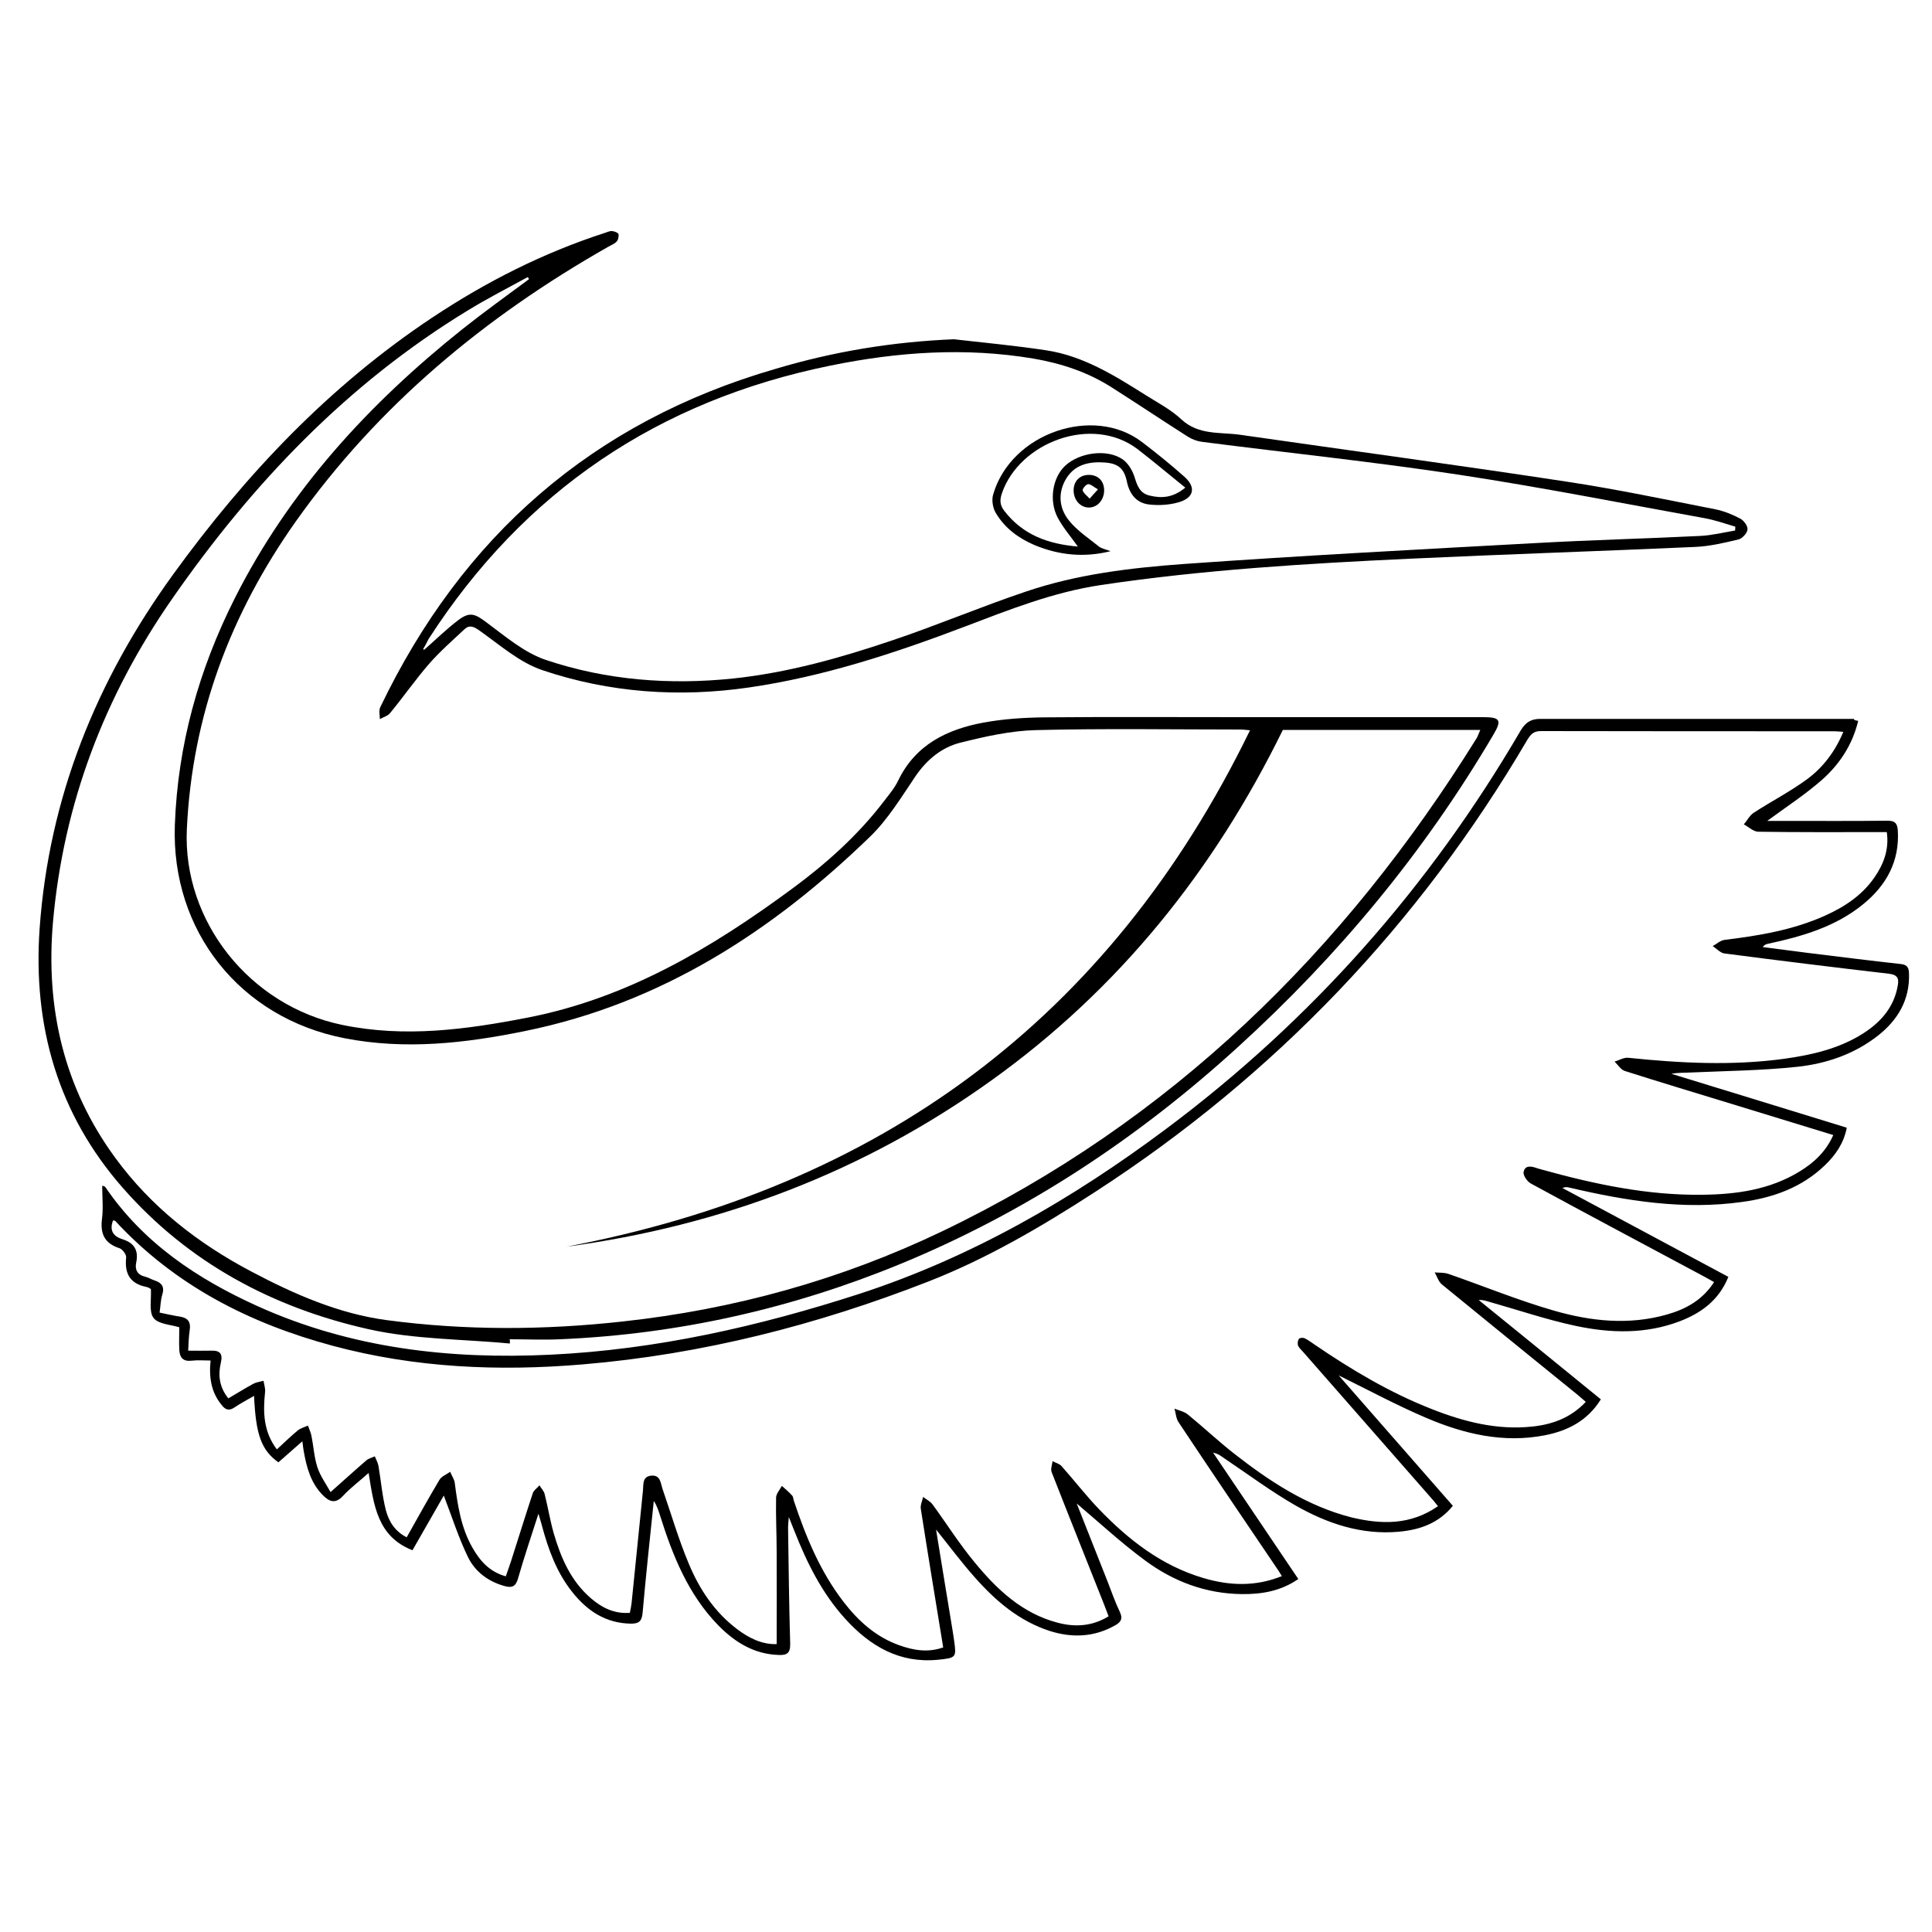 <?xml version="1.0" encoding="utf-8"?>
<!-- Generator: Adobe Illustrator 22.1.0, SVG Export Plug-In . SVG Version: 6.00 Build 0)  -->
<svg version="1.1" id="Layer_1" xmlns="http://www.w3.org/2000/svg" xmlns:xlink="http://www.w3.org/1999/xlink" x="0px" y="0px"
	 viewBox="0 0 1000 1000" style="enable-background:new 0 0 1000 1000;" xml:space="preserve">
<g>
	<path d="M961.8,373.1c-3,12.5-9.7,22.5-18.7,30.5c-8.9,7.8-18.9,14.3-28.4,21.3c2.8,0,6.1,0,9.5,0c17.6,0,35.2,0.1,52.8-0.1
		c3.8,0,5,1.3,5.3,4.9c1,16.1-5.9,28.5-17.9,38.3c-14.3,11.7-31.6,16.7-49.3,20.5c-0.9,0.2-1.8,0.4-2.7,1.7c7.7,1,15.5,2,23.2,3
		c16.1,2,32.2,4,48.4,5.8c3.5,0.4,4,2.2,4.1,5c0.4,13.5-5.7,23.8-15.9,31.9c-12.3,9.7-26.9,14.7-42.2,16.3
		c-18,1.9-36.2,2.1-54.3,2.9c-3.4,0.2-6.9,0-10.6,0.7c30.1,9.2,60.2,18.5,90.8,27.9c-1.6,8.1-5.8,14.1-11.3,19.4
		c-11.9,11.5-26.7,16.8-42.7,19c-30.4,4.3-60.1-0.5-89.6-7.4c-1.1-0.3-2.2-0.4-3.6,0.2c28.5,15.3,57.1,30.6,85.9,46
		c-4.9,12.1-14,18.7-25.2,23c-17.6,6.7-35.8,6.2-53.7,2.4c-15.1-3.2-29.7-8.2-44.6-12.4c-1.8-0.5-3.5-1.2-5.7-1
		c20.9,17,41.9,34,63.2,51.4c-6.9,11.1-17.2,16.3-29,18.6c-21.5,4.2-42-0.7-61.6-9.1c-15-6.4-29.5-14.2-45.1-21.9
		c19.9,22.7,39.3,44.9,59.1,67.5c-7.3,9-17,12.4-27.8,13.4c-19.5,1.8-37.2-4.2-53.7-13.6c-12.7-7.3-24.5-16.1-36.7-24.3
		c-1.7-1.2-3.3-2.5-5.9-3c14.6,21.6,29.2,43.3,44.1,65.4c-9.1,6.3-19,7.9-29.2,7.8c-18.6-0.2-35.4-6.5-50.1-17.4
		c-12.5-9.2-24-19.9-35.4-29.5c5,12.7,10.5,26.5,15.9,40.2c2.1,5.4,4,10.9,6.5,16.1c1.5,3.3,0.5,5-2.2,6.6
		c-10.9,6.3-22.4,6.8-34.1,3.1c-15.8-5.1-28-15.5-38.7-27.6c-6.9-7.7-13.1-16.1-20.2-24.9c2.9,18.1,5.8,35.3,8.6,52.5
		c0.2,1.5,0.5,3,0.7,4.6c1.3,9.2,1.2,9.3-8.4,10.3c-19.9,1.9-35.1-7.1-47.9-21.2c-12-13.2-19.8-28.9-26.3-45.4
		c-0.8-2-1.6-3.9-2.9-7.3c-0.2,2.6-0.4,4-0.4,5.3c0.3,20.1,0.5,40.2,1.1,60.3c0.1,4.9-1.7,6-6,5.8c-12.8-0.4-22.8-6.7-31.4-15.5
		c-15.5-16-23.5-36.1-30-56.8c-0.8-2.5-1.6-5-3.2-7.4c-2,19.3-4.1,38.7-5.8,58c-0.4,4.4-2.1,5.5-6,5.5c-13.1-0.2-22.7-6.6-30.5-16.5
		c-8.1-10.2-12.4-22.2-15.7-34.6c-0.4-1.4-0.8-2.9-1.7-5.8c-3.9,12.1-7.5,22.8-10.6,33.6c-1.2,4.2-3.2,4.9-7.1,3.8
		c-8.5-2.4-15.2-7.5-18.9-15.2c-4.9-10.2-8.3-21-12.4-31.6c-4.8,8.4-10.3,18-16.2,28.3c-18.2-7.1-20-23.3-22.7-40
		c-4.8,4.3-9.4,7.7-13.3,11.9c-3.8,4.1-6.9,3.1-10.2-0.2c-6.4-6.3-8.6-14.5-10.1-23c-0.2-1.3-0.4-2.6-0.7-5.1
		c-4.6,4-8.5,7.5-12.4,10.9c-8.8-6.3-11.7-14.2-12.6-34.4c-3.6,2.1-6.9,3.8-10,5.9c-2.9,2-4.8,1.4-6.8-1.2c-5.4-6.6-6.6-14.2-5.7-23
		c-3.4,0-6.7-0.3-9.9,0.1c-4.4,0.5-6.1-1.7-6.3-5.6c-0.2-3.8,0-7.7,0-11.7c-4.5-1.4-10.8-1.6-13.3-4.8c-2.5-3.2-1.1-9.5-1.4-15
		c-0.3-0.2-1.3-0.9-2.4-1.1c-8.4-1.7-11.3-6.9-10.4-15.2c0.2-1.5-1.9-4.3-3.4-4.8c-7.8-2.5-10.1-7.5-9.1-15.3
		c0.7-5.5,0.1-11.2,0.1-17.1c0.7,0.3,1.4,0.3,1.6,0.7c19.7,29,47.7,47.6,78.9,61.7c48.1,21.7,99.1,27.6,151.3,25.1
		c54.8-2.6,107.8-14.6,159.8-31.4c58.2-18.9,110.4-49.1,159.1-85.5c75.2-56.2,136.2-125.1,183.5-206.2c2.5-4.2,5.4-6,10-6
		c54.2,0,108.3,0,162.5,0C959.6,372.7,960.2,372.9,961.8,373.1z M744.3,779.6c-1.6-2-2.8-3.5-4.1-4.9
		c-21.8-24.9-43.6-49.7-65.4-74.6c-1-1.2-2.3-2.2-2.9-3.6c-0.4-1-0.2-2.6,0.4-3.5c0.4-0.6,2.2-0.7,3-0.3c1.7,0.8,3.3,2,4.9,3.1
		c19.2,13.1,39.1,25,60.8,33.5c16.7,6.6,33.8,11,52,9.1c10.6-1.1,20.1-4.6,27.8-12.8c-1.7-1.5-3-2.6-4.3-3.7
		c-23.4-19-46.9-38-70.2-57.1c-1.7-1.4-2.5-4.1-3.7-6.2c2.4,0.2,5,0,7.2,0.8c18.2,6.3,36.1,13.7,54.6,19c19.1,5.5,38.7,7.6,58.4,2
		c9.9-2.8,18.5-7.6,24.4-16.8c-2-1.1-3.7-2.1-5.4-3c-29.8-16-59.7-31.8-89.4-48c-1.9-1-4.1-4.2-3.8-5.9c0.7-3.8,4.1-3.1,7.1-2
		c0.9,0.3,1.9,0.5,2.8,0.8c27.1,7.5,54.5,13.3,82.8,12.9c17.5-0.2,34.7-2.6,50.1-12c7.4-4.5,13.7-10.3,17.5-18.9
		c-18.2-5.6-35.7-10.9-53.2-16.3c-18.3-5.6-36.6-11.1-54.8-16.9c-2-0.7-3.5-3.2-5.2-4.8c2.3-0.7,4.7-2.2,7-2c27,2.8,54,4.2,81,0.5
		c14.2-2,28.2-5.2,40.5-13c9.3-5.9,16.2-13.7,18.1-25c0.7-3.8-0.4-5.5-4.6-6c-28.4-3.3-56.8-6.8-85.2-10.5c-2.1-0.3-4-2.5-6-3.8
		c2-1.1,3.9-2.9,6-3.2c17.9-2.2,35.6-5.1,52.2-12.6c10-4.5,19-10.4,25.4-19.6c4.8-6.9,7.8-14.5,6.5-23.6c-2.3,0-4.2,0-6.1,0
		c-20.1,0-40.2,0.1-60.4-0.2c-2.5,0-5-2.5-7.5-3.8c1.7-2,3-4.6,5.1-6c9.2-6,19-11,27.8-17.5c8.2-6.1,14.4-14.3,18.6-24.4
		c-1.9-0.1-3.2-0.3-4.5-0.3c-50.7,0-101.4,0-152.1-0.1c-3.8,0-5.3,1.8-7,4.6c-56.1,95.6-130.6,173.6-223.6,233.9
		c-27.6,17.9-56.1,34.6-86.6,46.5c-57.4,22.4-116.8,37.6-178.6,42.8c-43.7,3.7-86.9,1.8-129.4-9.6c-43.2-11.6-81.8-31.3-112.6-64.6
		c-0.3-0.3-0.9-0.2-1.2-0.3c-2,5.3,0.2,8.3,5.1,9.8c5.9,1.9,8.2,5.7,6.9,12c-0.8,3.6,0.6,6.4,4.6,7.3c1.7,0.4,3.2,1.4,4.8,1.9
		c3.7,1.2,5.4,3.2,4.1,7.4c-0.9,2.9-0.9,6-1.4,9.3c4,0.8,7.3,1.6,10.7,2.1c4.1,0.7,5.5,2.9,4.9,6.9c-0.5,3.3-0.6,6.7-0.8,10.7
		c4.5,0,8.2,0.1,11.8,0c4.8-0.2,6.2,1.7,5.1,6.3c-1.5,6.4-0.8,12.6,3.9,18.4c4.4-2.6,8.6-5.2,13-7.6c1.5-0.8,3.4-1,5.2-1.5
		c0.3,1.9,1,3.9,0.8,5.8c-1.1,10.4-0.9,20.5,6.1,29.7c3.7-3.4,7.1-6.7,10.8-9.8c1.5-1.2,3.5-1.7,5.3-2.5c0.6,1.7,1.4,3.4,1.8,5.2
		c1.1,5.5,1.4,11.2,3.1,16.4c1.4,4.3,4.2,8.2,6.8,12.8c7-6.2,12.7-11.4,18.5-16.4c1.2-1,2.9-1.4,4.4-2.1c0.7,1.7,1.6,3.3,1.9,5
		c1.3,7.6,1.9,15.3,3.8,22.8c1.5,5.7,4.6,11,10.8,14.1c5.7-10.1,11.2-20.1,17-29.8c1.1-1.8,3.6-2.7,5.5-4.1c0.8,2,2.2,3.9,2.4,5.9
		c1.5,11.5,3.2,23,9.1,33.3c3.9,6.9,8.9,12.6,17.3,14.9c0.9-2.7,1.9-5.3,2.7-7.8c3.8-11.8,7.4-23.6,11.3-35.3c0.5-1.5,2.3-2.6,3.4-4
		c0.9,1.5,2.3,2.9,2.7,4.5c1.7,6.7,2.8,13.6,4.7,20.3c3.7,12.7,8.9,24.8,19.3,33.7c5.7,4.9,12.1,8.1,20.1,7.5c0.4-1.9,0.7-3.4,0.9-5
		c2-19.4,3.9-38.9,5.9-58.3c0.3-3.2-0.4-7.2,4.2-7.7c5-0.5,4.9,4,6,7.1c4.4,12.7,8.2,25.8,13.4,38.2c5.5,13.3,13.4,25.3,25.2,34.2
		c6,4.5,12.6,7.9,20.4,7.7c0-16.1,0.1-31.8,0-47.4c0-9.5-0.5-19-0.3-28.4c0-2,1.9-4.1,3-6.1c1.8,1.6,3.7,3.2,5.3,5
		c0.6,0.6,0.6,1.8,0.9,2.7c6.2,18.6,13.6,36.6,25.7,52.3c7.7,10,16.8,18.2,28.9,22.5c7.3,2.6,14.8,3.9,22.7,1.1
		c-3.9-24.1-7.9-47.9-11.6-71.8c-0.3-1.9,0.8-4.1,1.2-6.1c1.7,1.3,3.7,2.3,4.9,3.9c7.3,10,13.9,20.5,21.8,30
		c11.5,14,24.6,26.4,42.9,31.2c9,2.4,17.9,1.9,26.4-3.3c-0.8-2.2-1.5-4-2.2-5.8c-9.1-23-18.3-45.9-27.3-68.9
		c-0.6-1.6,0.3-3.7,0.5-5.6c1.5,0.8,3.5,1.3,4.6,2.5c6.6,7.4,12.6,15.2,19.4,22.3c15.3,15.9,32.4,29.3,54.1,35.7
		c13.5,4,26.9,4.5,40.6-1c-1.2-1.9-2.2-3.6-3.3-5.1c-16.8-24.8-33.6-49.6-50.2-74.6c-1.3-1.9-1.4-4.7-2.1-7c2.4,1,5.1,1.5,7,3.1
		c8.1,6.6,15.7,13.8,23.9,20.2c18.4,14.4,37.7,27.1,60.7,33C715,789.1,730,789.5,744.3,779.6z"/>
	<path d="M263.9,695.4c-24.4-2.3-49.4-2.1-73.1-7.4c-49.5-11.1-93.1-34.3-127.1-73C29.9,576.6,17,531,20.5,480.7
		c4.8-67.9,29.4-128.6,69.2-183.5c37.4-51.6,80.6-97.3,134-132.8c27.8-18.5,57.4-33.5,89.2-43.8c1.3-0.4,2.6-1.1,3.9-1
		c1.2,0.1,3,0.8,3.3,1.5c0.3,1.2-0.1,3.1-1,4c-1.1,1.2-2.9,1.8-4.4,2.7c-63.7,36.2-119,82-161.6,142.1
		c-33.8,47.8-53.7,100.5-56.4,159.5c-2.1,47.4,32.5,91.2,80.5,101.1c32.4,6.7,64.1,2.4,96-3.8c51.7-10.1,95.3-36.1,136.8-66.7
		c17.8-13.1,34.2-27.8,47.7-45.5c2.6-3.4,5.4-6.7,7.2-10.5c9-18.6,25.3-26.5,44.2-30c10.4-1.9,21.1-2.6,31.7-2.7
		c33.7-0.3,67.3-0.1,101-0.1c42,0,83.9,0,125.9,0c8.8,0,9.8,1.5,5.2,9.2c-35.7,60.7-80.1,114.2-132.1,161.5
		c-51.9,47.3-109.6,85.5-174.7,112.3c-56.4,23.2-115.1,36.4-176.2,39c-8.7,0.4-17.4,0-26.1,0C264,693.9,263.9,694.6,263.9,695.4z
		 M273.8,144.5c-0.2-0.4-0.4-0.7-0.6-1.1c-10.4,5.7-21,11.1-31.1,17.3c-62.4,38-111.5,89.6-152.9,149.1
		c-35.2,50.6-56.4,106.3-61.8,167.7c-3.8,44.2,5.6,85.4,32.2,121.7c18.6,25.5,42.9,44.4,70.6,59c22.1,11.7,45.2,21.8,70,25.1
		c40.6,5.4,81.4,5.2,122.1,0.7c57.8-6.3,113-21.6,165.4-46.7c118.2-56.7,207.9-144.7,276.6-255.2c0.7-1.2,1.1-2.6,1.9-4.3
		c-34.7,0-68.7,0-102.2,0c-35.8,73-85.1,134.4-151.1,181.6c-66,47.3-139.6,75.1-219.8,85.9C454.8,614.7,574.1,527.9,647,378
		c-2.3-0.2-3.4-0.4-4.5-0.4c-35.4,0-70.8-0.6-106.2,0.3c-13.1,0.3-26.4,3.3-39.2,6.5c-9.6,2.4-17.3,8.7-23.2,17.3
		c-7.3,10.8-14.3,22.4-23.6,31.4c-50.7,49.1-108.3,86.3-178.7,100.6c-30.9,6.3-61.8,9.8-93.2,3.7c-54.1-10.5-89.9-55.5-87.9-110.4
		c1.5-41.4,12.4-80.4,31-117.3c28.1-55.8,69.4-100.7,117.8-139.3C250.5,161.5,262.2,153.1,273.8,144.5z"/>
	<path d="M493.7,175.6c15.9,1.8,31.9,3.3,47.7,5.7c19.4,2.9,35.7,13.2,51.9,23.4c6.2,3.9,12.9,7.4,18.2,12.4
		c8.9,8.2,19.8,6.5,30.1,7.9c56.4,8.1,112.9,15.7,169.3,24.3c25.8,3.9,51.3,9.3,76.9,14.3c4.5,0.9,8.9,2.7,12.9,4.8
		c1.9,1,4,3.8,3.8,5.7c-0.2,1.9-2.7,4.6-4.6,5.1c-7.5,1.8-15.1,3.6-22.7,3.9c-49.3,2.2-98.6,3.8-147.8,6.1
		c-53.3,2.5-106.6,5.7-159.5,13.6c-24.8,3.7-47.6,12.8-70.7,21.6c-36.1,13.7-72.9,25.8-111.3,31.4c-36.3,5.3-72.4,2.8-107.1-8.9
		c-11.9-4-22.1-13.1-32.6-20.5c-3.1-2.2-5.3-3.1-7.9-0.6c-6.2,5.8-12.6,11.4-18.2,17.8c-7.1,8.2-13.3,17.1-20.2,25.5
		c-1.2,1.5-3.5,2.1-5.3,3.1c0-2.1-0.6-4.4,0.2-6.1c42.4-88.5,110-147.8,204.7-175.2C431.6,181.9,462.2,176.9,493.7,175.6z M219,336
		c0.2,0.1,0.4,0.2,0.6,0.3c5.9-5.2,11.5-10.7,17.7-15.4c6-4.5,8.7-3.1,14.7,1.4c9.7,7.2,19.5,15.6,30.6,19.3
		c31.3,10.5,63.9,13,96.8,9.6c28.4-3,55.7-10.7,82.6-19.8c23.2-7.8,45.8-17.4,69-25.2c26.5-9,54.3-12.3,82-14.3
		c60.5-4.3,121.2-7.5,181.8-10.8c28.4-1.6,56.8-2.3,85.2-3.7c6.1-0.3,12.1-1.8,18.1-2.8c0-0.7,0.1-1.3,0.1-2
		c-5.1-1.5-10.2-3.3-15.4-4.3c-42.6-7.7-85-16.1-127.8-22.6c-44.1-6.7-88.5-11.3-132.8-17c-2.5-0.3-5.2-1.3-7.4-2.7
		c-13.2-8.4-26.2-17.1-39.4-25.5c-12.4-7.9-26-12.4-40.5-14.9c-35.2-5.9-70.1-3.5-104.9,3.6c-89.2,18.1-158.8,65-208.2,141.6
		C221,332.5,220,334.3,219,336z"/>
	<path d="M574.8,285.3c-13.7,3.4-26.7,2.1-39.4-3.2c-8.4-3.6-15.5-8.9-20.1-16.8c-1.5-2.6-2.1-6.7-1.2-9.5c9.3-31.7,51.9-46.2,77-27
		c7.5,5.7,14.9,11.7,22,18c6.1,5.5,4.9,10.9-3.1,13.2c-4.9,1.4-10.3,1.7-15.4,1.1c-6.3-0.8-9.9-5.2-11.3-11.7
		c-1.4-6.9-4.5-9.5-11.4-10c-7.9-0.6-15.4,0.9-19.9,8.1c-4.5,7.2-4,15.3,1.2,21.8c4.3,5.4,10.4,9.4,15.9,13.8
		C570.7,284.1,572.9,284.5,574.8,285.3z M557.9,282.9c-3.7-5.2-7.6-9.7-10.4-14.9c-4.7-8.9-2.7-20.8,3.8-26.9
		c7.4-6.9,21.6-8.9,29.7-3.4c2.9,2,5.1,5.7,6.2,9.1c1.4,4.5,2.7,8.5,7.8,9.7c6.2,1.5,12.1,1.2,18.5-4.1c-8.7-7-16.6-13.7-24.8-20
		c-23.6-17.8-61.1-3.4-70.1,22.9c-1.2,3.5-1.1,6.1,1.2,9.1C529.5,277,542.7,281.6,557.9,282.9z"/>
	<path d="M571.5,253.8c0,5-3.5,8.9-7.9,8.9c-4.4,0-7.9-3.9-7.9-8.9c0-4.8,3.2-8,7.9-8C568.4,245.8,571.5,249,571.5,253.8z
		 M568.3,253.3c-2.3-1.3-3.8-2.8-5.1-2.7c-1.1,0.1-3.1,2.5-2.8,3.3c0.6,1.6,2.4,2.8,3.6,4.2C565.2,256.7,566.4,255.4,568.3,253.3z"
		/>
</g>
</svg>
